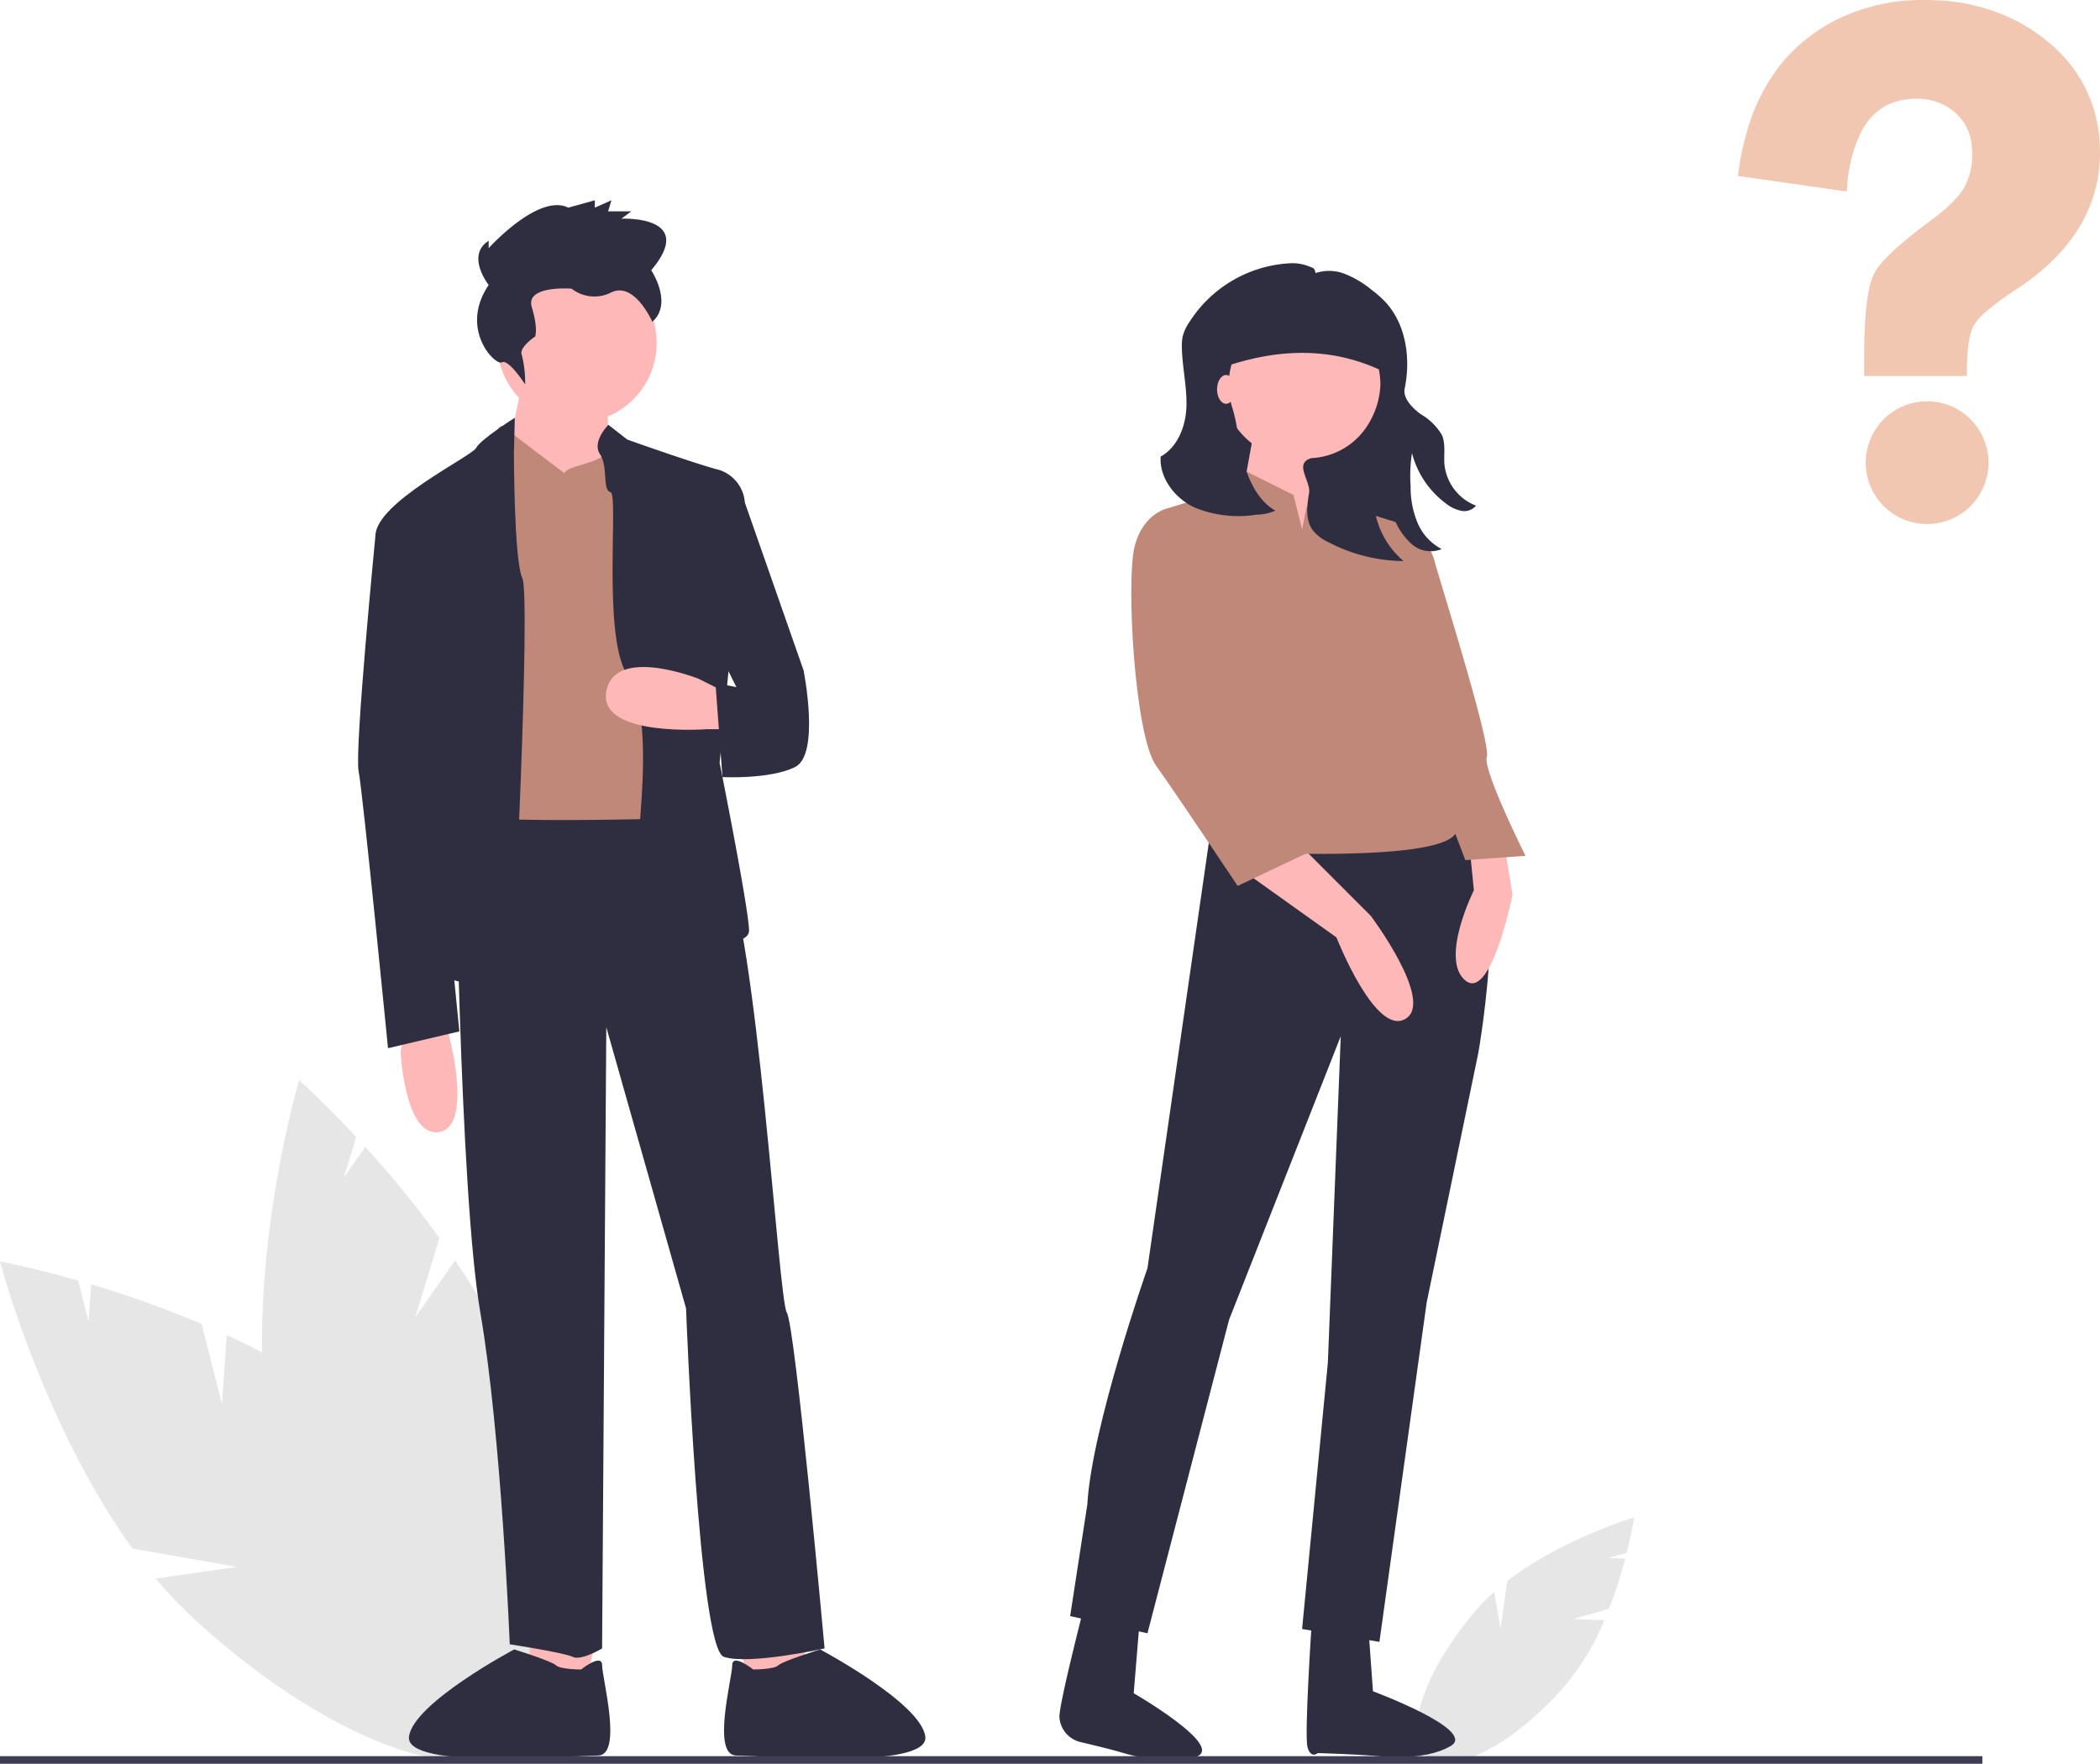 <svg xmlns="http://www.w3.org/2000/svg" width="256.595" height="215.513" viewBox="0 0 256.595 215.513">
  <g id="everyone" transform="translate(0 8.773)">
    <path id="Path_83" data-name="Path 83" d="M547.018,619.8l4.358-1.256a57.109,57.109,0,0,0,1.976-6.124l-2.047-.075,2.231-.643c.646-2.575.911-4.321.911-4.321s-8.839,2.633-15.5,7.77l-.821,5.762-.786-4.43a23.106,23.106,0,0,0-2.046,2.059c-6.408,7.368-9.2,15.433-6.229,18.015s10.57-1.3,16.978-8.666a30.41,30.41,0,0,0,4.758-7.954Z" transform="translate(-354.773 -430.744)" fill="#e6e6e6"/>
    <path id="Path_84" data-name="Path 84" d="M183.377,557.683l-2.484-9.8a127.238,127.238,0,0,0-13.5-4.843l-.314,4.554-1.272-5.017c-5.688-1.624-9.558-2.34-9.558-2.34s5.227,19.878,16.191,35.075l12.775,2.244-9.925,1.431a51.478,51.478,0,0,0,4.44,4.7c15.949,14.8,33.714,21.6,39.678,15.171s-2.13-23.636-18.079-38.44a67.764,67.764,0,0,0-17.373-11.171Z" transform="translate(-156.25 -394.876)" fill="#e6e6e6"/>
    <path id="Path_85" data-name="Path 85" d="M243.724,521.64l2.938-9.672a127.225,127.225,0,0,0-9.052-11.123l-2.622,3.736,1.5-4.952c-4.03-4.331-6.973-6.944-6.973-6.944s-5.8,19.718-4.27,38.395l9.776,8.525L225.79,535.7a51.466,51.466,0,0,0,1.369,6.322c6,20.917,17.7,35.915,26.124,33.5s10.394-21.335,4.393-42.252a67.769,67.769,0,0,0-9.1-18.543Z" transform="translate(-192.971 -369.473)" fill="#e6e6e6"/>
    <path id="Path_86" data-name="Path 86" d="M194.275,412.589l1.026,4.617,7.181-.513-.513-5.129Z" transform="translate(-103.78 -219.936)" fill="#ffb8b8"/>
    <path id="Path_87" data-name="Path 87" d="M146.323,412.589l-1.026,4.617-7.181-.513.513-5.129Z" transform="translate(-73.78 -219.936)" fill="#ffb8b8"/>
    <circle id="Ellipse_13" data-name="Ellipse 13" cx="9.746" cy="9.746" r="9.746" transform="translate(60.745 23.386)" fill="#ffb8b8"/>
    <path id="Path_88" data-name="Path 88" d="M135.175,76.812l-2.564,11.8,12.823,4.1-.513-14.875Z" transform="translate(-70.839 -41.116)" fill="#ffb8b8"/>
    <path id="Path_89" data-name="Path 89" d="M288.983,326.837l-6.453-4.886s-1.241-1.782-1.753-.243-5.129,7.181-5.129,7.181l3.59,42.06,27.185.513s-10.623-49.031-11.979-47.341S289.5,325.811,288.983,326.837Z" transform="translate(-220.031 -277.804)" fill="#c08879"/>
    <path id="Path_90" data-name="Path 90" d="M314.333,320.774s-2.052,2.052-1.026,3.59.256,4.392,1.282,4.633-1.026,17.68,2.052,22.3,1.539,16.414,1.539,18.465,3.078,14.362,3.078,14.362,10.259,1.026,10.259-1.539-3.591-20.517-3.591-20.517l3.078-31.8a4.516,4.516,0,0,0-3.59-4.1c-3.591-1.026-10.772-3.591-10.772-3.591Z" transform="translate(-239.995 -277.64)" fill="#2f2e41"/>
    <path id="Path_91" data-name="Path 91" d="M330.1,391.9h-2.565s-13.336,1.026-12.31-4.616,11.284-1.539,11.284-1.539l3.078,1.539Z" transform="translate(-241.142 -311.576)" fill="#ffb8b8"/>
    <path id="Path_92" data-name="Path 92" d="M271.761,318.922s-4.213,2.658-4.726,3.684-12.31,6.668-12.31,10.771,3.59,8.72,3.59,8.72l4.616,45.138s7.694,2.565,8.207.513,2.565-47.189,1.539-49.241-1.026-15.388-1.026-15.388Z" transform="translate(-208.854 -276.651)" fill="#2f2e41"/>
    <path id="Path_93" data-name="Path 93" d="M261.845,478.79l-.513,3.078s.513,10.259,4.616,9.746,1.539-10.771,1.539-10.771l-.513-2.052Z" transform="translate(-212.384 -362.051)" fill="#ffb8b8"/>
    <path id="Path_94" data-name="Path 94" d="M275.647,422.631s.513,46.164,3.078,61.038,3.591,40.521,3.591,40.521,6.668,1.026,7.694,1.539S293.6,524.7,293.6,524.7l.513-75.914,9.746,34.366s1.539,41.547,4.616,42.573,12.31-1.026,12.31-1.026-3.59-39.5-4.616-41.034-3.59-46.677-7.694-54.883l-1.539-5.642S277.7,424.17,275.647,422.631Z" transform="translate(-220.031 -332.051)" fill="#2f2e41"/>
    <path id="Path_95" data-name="Path 95" d="M349.739,644.458s-2.565-2.052-2.565-.513-2.565,11.028.513,11.028,23.595,1.8,23.082-2.308-12.856-10.656-12.856-10.656-4.584,1.423-5.1,1.936S349.739,644.458,349.739,644.458Z" transform="translate(-257.705 -449.241)" fill="#2f2e41"/>
    <path id="Path_96" data-name="Path 96" d="M284.553,644.458s2.565-2.052,2.565-.513,2.565,11.028-.513,11.028-23.595,1.8-23.082-2.308,12.856-10.656,12.856-10.656,4.584,1.423,5.1,1.936S284.553,644.458,284.553,644.458Z" transform="translate(-213.549 -449.241)" fill="#2f2e41"/>
    <path id="Path_97" data-name="Path 97" d="M343.918,340.044l3.59.513,7.181,20.517s2.052,10.259-1.026,11.8-8.886,1.238-8.886,1.238l-.86-11.5,2.565.513L343.918,358Z" transform="translate(-256.5 -287.934)" fill="#2f2e41"/>
    <path id="Path_98" data-name="Path 98" d="M254.859,345.55l-2.565,2.052s-2.565,26.159-2.052,28.724,3.591,33.853,3.591,33.853l8.72-2.052L256.4,346.063Z" transform="translate(-206.424 -290.875)" fill="#2f2e41"/>
    <path id="Path_99" data-name="Path 99" d="M282.811,272.227s-2.837-3.6,0-5.4v.9s6.08-6.749,9.728-4.949l3.243-.9v.9l2.027-.9-.405,1.35h2.837l-1.216.9s9.323-.45,3.648,6.3c0,0,2.7,4.046.133,6.3,0,0-2.159-4.948-5-3.6a4.518,4.518,0,0,1-4.864-.45s-5.675-.45-4.864,2.25.405,3.6.405,3.6-2.027,1.35-1.621,2.25a13.989,13.989,0,0,1,.405,3.6s-2.027-3.15-2.837-2.7S279.163,277.627,282.811,272.227Z" transform="translate(-223.101 -246.179)" fill="#2f2e41"/>
    <path id="Path_100" data-name="Path 100" d="M338.846,96.381l-21.567.536-2.9-25.717h24.47Z" transform="translate(-167.936 -38.118)" fill="#2f2e41"/>
    <path id="Path_101" data-name="Path 101" d="M454.286,424.222l-7.873,54.583s-6.823,19.419-7.348,28.866l-2.1,13.646,9.447,2.1,9.972-38.313,13.646-34.639-1.575,39.887-3.149,32.54,9.447,1.575L480.528,483l6.3-30.44s4.723-26.242-2.624-28.866Z" transform="translate(-306.206 -332.621)" fill="#2f2e41"/>
    <path id="Path_102" data-name="Path 102" d="M444.275,626.075l-1.05,12.774s11.242,6.5,7.635,7.759-8.544-.361-9.554-.647c-1.066-.3-3.057-.785-4.564-1.141a3.347,3.347,0,0,1-2.591-3.015l0-.047c-.091-1.572,3.456-15.232,3.456-15.232Z" transform="translate(-304.699 -440.729)" fill="#2f2e41"/>
    <path id="Path_103" data-name="Path 103" d="M506.223,626.761l.885,12.215s12.8,4.756,9.5,6.682-8.456,1.279-9.5,1.19c-1.928-.162-6.728-.324-6.728-.324s-.887.768-1.277-.757.52-15.154.52-15.154Z" transform="translate(-339.347 -441.095)" fill="#2f2e41"/>
    <circle id="Ellipse_14" data-name="Ellipse 14" cx="9.972" cy="9.972" r="9.972" transform="translate(149.13 27.571)" fill="#ffb8b8"/>
    <path id="Path_104" data-name="Path 104" d="M326.757,93.171l-2.1,11.547,8.922,4.2,2.1-14.7Z" transform="translate(-173.429 -49.855)" fill="#ffb8b8"/>
    <path id="Path_105" data-name="Path 105" d="M483.161,434.132,494.183,442s4.723,12.071,8.4,9.972-4.2-12.6-4.2-12.6l-8.922-8.922Z" transform="translate(-330.883 -336.232)" fill="#ffb8b8"/>
    <path id="Path_106" data-name="Path 106" d="M544,430.458l1.05,6.3s-2.624,13.121-5.773,10.5,1.05-11.022,1.05-11.022l-.525-5.248Z" transform="translate(-360.235 -336.232)" fill="#ffb8b8"/>
    <path id="Path_107" data-name="Path 107" d="M479.151,339.781l-1.05-4.2-6.3-3.149-2.1,2.624-6.823,2.1,7.873,41.987s26.767,1.574,27.291-2.624-5.249-15.745-5.249-15.745,1.575-5.773,1.05-8.922l-2.1-12.6-8.4-2.624-1.918-2.32-1.756,2.845Z" transform="translate(-320.049 -283.868)" fill="#c08879"/>
    <path id="Path_108" data-name="Path 108" d="M459.179,343.623l-1.574-1.05s-3.149.525-4.2,4.723,0,23.093,2.624,26.767,9.972,14.7,9.972,14.7l9.972-4.724-10.5-12.071-2.624-15.22Z" transform="translate(-314.773 -289.285)" fill="#c08879"/>
    <path id="Path_109" data-name="Path 109" d="M515.836,348.13l4.2-1.05a7.107,7.107,0,0,1,3.674,4.723c1.05,3.674,6.823,22.043,6.3,23.618s4.723,12.071,4.723,12.071l-7.348.525L523.184,377l-4.2-11.022Z" transform="translate(-348.337 -291.693)" fill="#c08879"/>
    <path id="Path_110" data-name="Path 110" d="M460.693,302.006c2.1-1.155,3.082-3.747,3.151-6.145s-.512-4.772-.558-7.17a5.543,5.543,0,0,1,.124-1.462,5.623,5.623,0,0,1,.8-1.665,15.541,15.541,0,0,1,12.5-7.184,5.549,5.549,0,0,1,2.114.389c.518.207.687.182.786.818a5.291,5.291,0,0,1,3.631.115,12.288,12.288,0,0,1,3.176,1.891,14.318,14.318,0,0,1,1.606,1.39c2.646,2.741,3.256,6.966,2.489,10.7-.249,1.213.947,2.385,1.936,3.13a7.19,7.19,0,0,1,2.618,2.569c.467,1.1.211,2.35.3,3.538a6.051,6.051,0,0,0,3.86,5.083,1.862,1.862,0,0,1-1.8.632,4.422,4.422,0,0,1-1.872-.891,11.136,11.136,0,0,1-4.151-6.16,18.061,18.061,0,0,0-.167,4.039,11.28,11.28,0,0,0,.818,4.411,6.459,6.459,0,0,0,2.974,3.274,3.507,3.507,0,0,1-3.828-.763,8,8,0,0,1-2.2-3.671,18.294,18.294,0,0,1-.882-6.943,9.913,9.913,0,0,0-1.244,6.759,10.333,10.333,0,0,0,3.5,6.084,20.132,20.132,0,0,1-9.214-2.32,5.216,5.216,0,0,1-1.89-1.456c-.915-1.269-.7-3-.442-4.542.2-1.22-1.322-2.984-.449-3.86a1.447,1.447,0,0,1,.97-.417,8.588,8.588,0,0,0,6.541-3.855,9.929,9.929,0,0,0,1.653-5.091,9.265,9.265,0,1,0-18.114,2.749,18.586,18.586,0,0,1,.674,3.14,24.667,24.667,0,0,0,.752,3.652c.66,2.3,1.78,4.647,3.85,5.846a6.009,6.009,0,0,1-2.289.485,14.064,14.064,0,0,1-7.682-.918C462.395,307.045,460.526,304.615,460.693,302.006Z" transform="translate(-318.875 -254.993)" fill="#2f2e41"/>
    <path id="Path_111" data-name="Path 111" d="M472.876,295.832c7.462-2.991,14.818-3.629,21.982,0V289.8a3.926,3.926,0,0,0-3.926-3.926H475.978a3.1,3.1,0,0,0-3.1,3.1Z" transform="translate(-325.388 -258.999)" fill="#2f2e41"/>
    <ellipse id="Ellipse_15" data-name="Ellipse 15" cx="1.1" cy="1.76" rx="1.1" ry="1.76" transform="translate(148.71 37.046)" fill="#ffb8b8"/>
    <rect id="Rectangle_15" data-name="Rectangle 15" width="242.221" height="0.932" transform="translate(0 205.809)" fill="#3f3d56"/>
    <path id="Path_117" data-name="Path 117" d="M815.838,381.658a7.5,7.5,0,1,1-2.2-5.326,7.517,7.517,0,0,1,2.2,5.326Z" transform="translate(-572.869 -333.879)" fill="#f1c7b1"/>
    <path id="Path_118" data-name="Path 118" d="M811.587,287.51a17.417,17.417,0,0,1-1.486,7.141,17.788,17.788,0,0,1-1.542,2.772,22.945,22.945,0,0,1-4.4,4.751c-.289.242-.605.494-1.03.82-.531.4-1.122.81-1.8,1.258a37.637,37.637,0,0,0-3.461,2.529,7.678,7.678,0,0,0-1.682,1.817c-.573,1-.862,2.939-.862,5.762v.466H782.768v-2.18c0-1.7.042-3.14.121-4.388a31.4,31.4,0,0,1,.354-3.377,8.381,8.381,0,0,1,.876-2.818c.824-1.374,2.813-3.242,6.074-5.711.14-.1.28-.21.424-.317s.265-.191.4-.293a19.342,19.342,0,0,0,3.1-2.748,9.918,9.918,0,0,0,.755-1.006l.061-.093a8.046,8.046,0,0,0,1.034-4.248,7.427,7.427,0,0,0-.074-1.123A5.938,5.938,0,0,0,794,282.74a6.765,6.765,0,0,0-4.244-1.77c-.2-.019-.386-.023-.578-.023a9.011,9.011,0,0,0-2.2.261,6.638,6.638,0,0,0-3.466,2.143A9.008,9.008,0,0,0,782.3,285.2a18.507,18.507,0,0,0-1.621,6.587l-.047.489-13.294-1.9.065-.461a33.353,33.353,0,0,1,1.123-5.231,23.523,23.523,0,0,1,3.554-7.281,18.491,18.491,0,0,1,2.3-2.595c.2-.2.419-.4.638-.587a21.232,21.232,0,0,1,4.7-3.093l.149-.07a23.656,23.656,0,0,1,10.262-2.18c.368,0,.8,0,1.23.028a23.44,23.44,0,0,1,10.1,2.576,20.589,20.589,0,0,1,3.927,2.646,16.776,16.776,0,0,1,6.06,11.03,19.7,19.7,0,0,1,.14,2.348Z" transform="translate(-554.993 -277.652)" fill="#f1c7b1"/>
  </g>
</svg>
